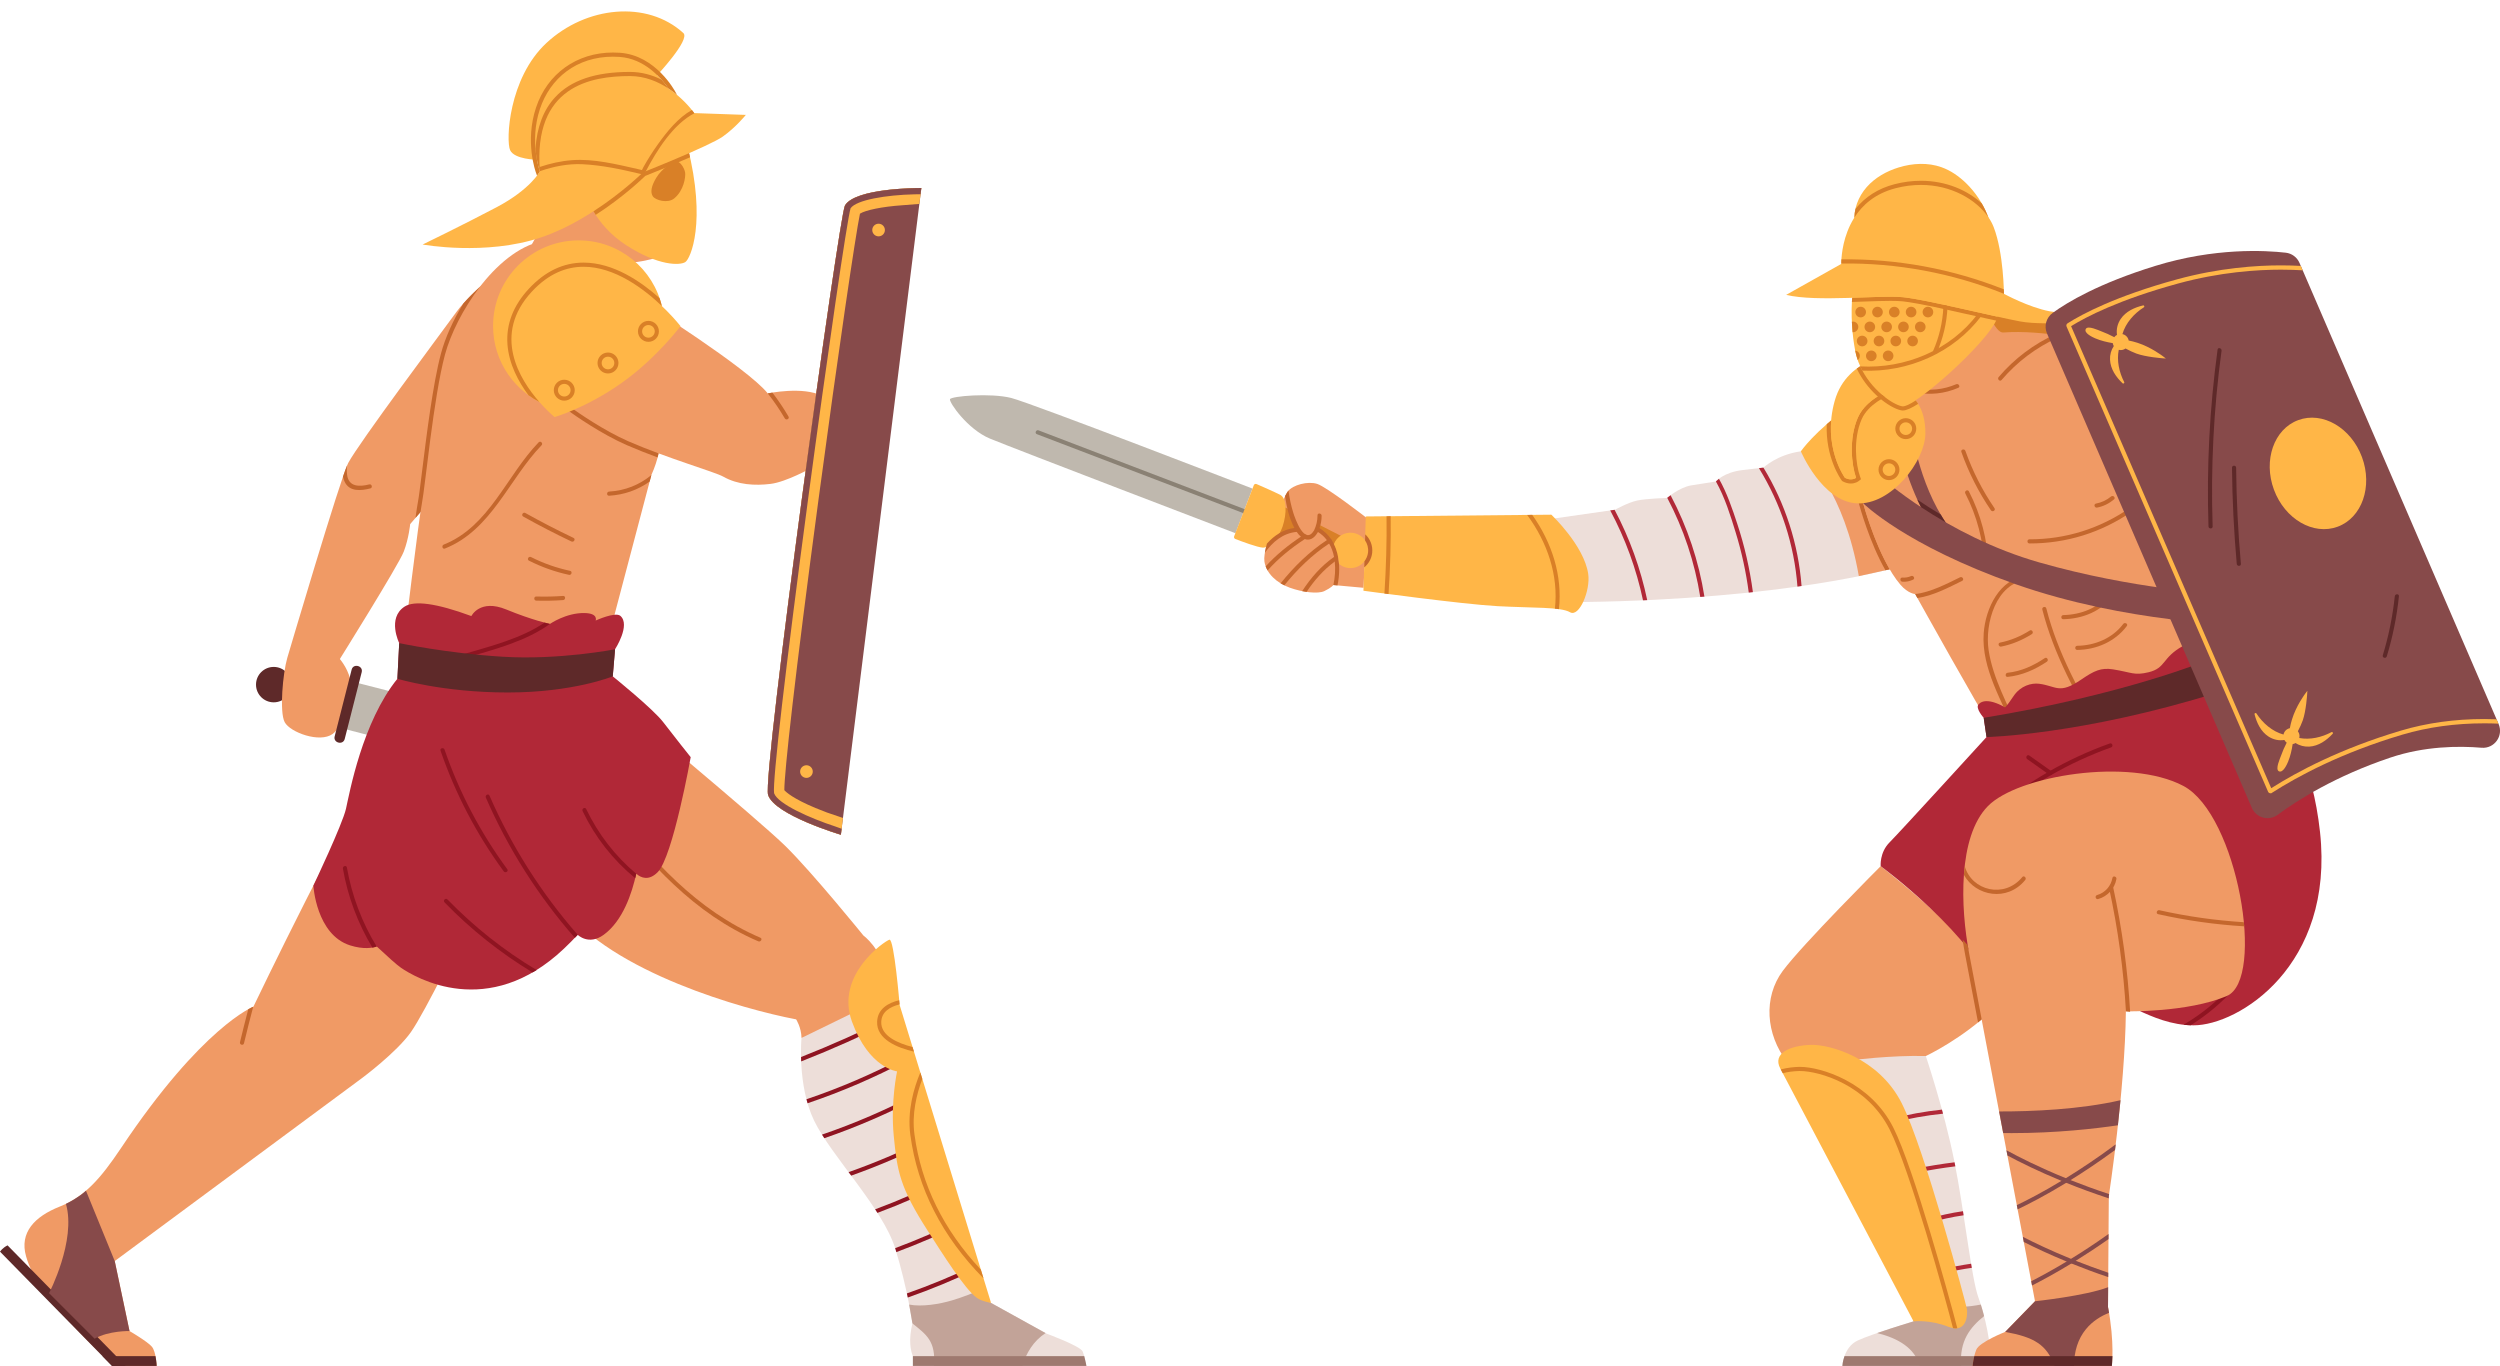 <?xml version="1.0" encoding="UTF-8"?>
<!DOCTYPE svg PUBLIC '-//W3C//DTD SVG 1.0//EN'
          'http://www.w3.org/TR/2001/REC-SVG-20010904/DTD/svg10.dtd'>
<svg height="1493.7" preserveAspectRatio="xMidYMid meet" version="1.0" viewBox="0.0 -12.5 2733.7 1493.7" width="2733.7" xmlns="http://www.w3.org/2000/svg" xmlns:xlink="http://www.w3.org/1999/xlink" zoomAndPan="magnify"
><defs
  ><clipPath id="a"
    ><path d="M 2014 1142 L 2178 1142 L 2178 1481.148 L 2014 1481.148 Z M 2014 1142"
    /></clipPath
    ><clipPath id="b"
    ><path d="M 2052 1414 L 2170 1414 L 2170 1481.148 L 2052 1481.148 Z M 2052 1414"
    /></clipPath
    ><clipPath id="c"
    ><path d="M 2014 1470 L 2178 1470 L 2178 1481.148 L 2014 1481.148 Z M 2014 1470"
    /></clipPath
    ><clipPath id="d"
    ><path d="M 2146 831 L 2455 831 L 2455 1481.148 L 2146 1481.148 Z M 2146 831"
    /></clipPath
    ><clipPath id="e"
    ><path d="M 2192 1395 L 2307 1395 L 2307 1481.148 L 2192 1481.148 Z M 2192 1395"
    /></clipPath
    ><clipPath id="f"
    ><path d="M 2236 261 L 2733.738 261 L 2733.738 883 L 2236 883 Z M 2236 261"
    /></clipPath
    ><clipPath id="g"
    ><path d="M 2157 1470 L 2310 1470 L 2310 1481.148 L 2157 1481.148 Z M 2157 1470"
    /></clipPath
    ><clipPath id="h"
    ><path d="M 995 1409 L 1188 1409 L 1188 1481.148 L 995 1481.148 Z M 995 1409"
    /></clipPath
    ><clipPath id="i"
    ><path d="M 994 1397 L 1144 1397 L 1144 1481.148 L 994 1481.148 Z M 994 1397"
    /></clipPath
    ><clipPath id="j"
    ><path d="M 26 826 L 509 826 L 509 1481.148 L 26 1481.148 Z M 26 826"
    /></clipPath
    ><clipPath id="k"
    ><path d="M 998 1470 L 1188 1470 L 1188 1481.148 L 998 1481.148 Z M 998 1470"
    /></clipPath
    ><clipPath id="l"
    ><path d="M 112 1470 L 172 1470 L 172 1481.148 L 112 1481.148 Z M 112 1470"
    /></clipPath
    ><clipPath id="m"
    ><path d="M 0 1349 L 138 1349 L 138 1481.148 L 0 1481.148 Z M 0 1349"
    /></clipPath
  ></defs
  ><g
  ><g
    ><path d="M 1369.59 521.773 C 1369.59 521.773 1128.328 428.422 1105.789 422.672 C 1083.262 416.93 1039.871 420.66 1038.781 424.039 C 1037.691 427.43 1057.941 456.898 1082.43 467.078 C 1106.922 477.27 1351 570.598 1351 570.598 L 1369.59 521.773" fill="#bfb8ae"
    /></g
    ><g
    ><path d="M 1135.551 458.059 C 1133.02 457.102 1131.02 461.121 1133.738 462.238 L 1367.57 551.676 L 1369.379 547.492 L 1135.551 458.059" fill="#8a8174"
    /></g
    ><g
    ><path d="M 2149.801 187.73 C 2142.09 180.262 2133.09 173.941 2122.969 170.34 C 2108.031 165.02 2091.371 165.93 2076.211 170.578 C 2062.941 174.641 2050.352 181.672 2041.191 192.09 C 2032.02 202.512 2026.551 216.52 2027.93 230.328 L 2180.969 265.238 C 2182 236.578 2170.379 207.699 2149.801 187.73" fill="#ffb647"
    /></g
    ><g
    ><path d="M 2117.23 317.609 C 2117.23 317.609 2125.609 334.828 2141.672 348.559 C 2157.73 362.301 2185.66 362.09 2203.82 362.43 C 2221.969 362.762 2256.422 350.559 2256.422 350.559 L 2243.148 334.371 L 2117.23 317.609" fill="#d98027"
    /></g
    ><g
    ><path d="M 1700.359 554.309 L 1766.012 544.891 C 1766.012 544.891 1780.32 536.859 1790.449 534.766 C 1800.57 532.672 1822.922 531.973 1822.922 531.973 C 1822.922 531.973 1836.422 520.336 1849.328 518.242 C 1862.25 516.145 1876.328 513.992 1876.328 513.992 C 1876.328 513.992 1884.539 503.926 1905.66 501.484 C 1926.781 499.039 1928.352 498.805 1928.352 498.805 C 1928.352 498.805 1942.898 484.723 1969.199 481 C 1969.199 481 2022.27 462.852 2038.68 470.879 C 2055.09 478.91 2079.531 571.074 2079.531 582.246 C 2079.531 593.422 2069.84 608.945 2069.84 608.945 C 2069.84 608.945 1953.141 642.762 1731.121 645.801 L 1700.359 554.309" fill="#edded9"
    /></g
    ><g
    ><path d="M 2032.59 617.461 L 2093.719 604.016 L 2045.309 491.941 L 1976.422 488.68 C 1976.422 488.68 2016.328 524.641 2032.59 617.461" fill="#f09a65"
    /></g
    ><g
    ><path d="M 2037.281 537.738 L 2047.449 496.867 L 2045.32 491.941 L 2044 491.875 L 2032.879 536.648 L 2032.578 537.781 L 2032.898 538.918 C 2033.449 540.961 2044.32 580.742 2061.68 611.059 L 2066.352 610.039 C 2048.559 579.562 2037.281 537.738 2037.281 537.738" fill="#c4672d"
    /></g
    ><g
    ><path d="M 2105.828 1142.25 C 2105.828 1142.25 2145.859 1123.629 2180.309 1090.109 C 2214.75 1056.602 2056.48 934.633 2056.48 934.633 C 2056.48 934.633 1970.828 1020.289 1949.422 1049.148 C 1928 1078.012 1930.801 1118.539 1954.07 1148.551 C 1977.352 1178.559 2105.828 1142.25 2105.828 1142.25" fill="#f09a65"
    /></g
    ><g clip-path="url(#a)"
    ><path d="M 2105.828 1142.25 C 2105.828 1142.25 2125.609 1200.898 2136.781 1256.07 C 2147.949 1311.23 2155.641 1385.238 2163.32 1406.191 C 2171 1427.141 2177.281 1457.629 2177.281 1481.141 L 2014.59 1481.141 C 2014.59 1481.141 2015.629 1460.648 2031.352 1453.32 C 2047.059 1445.988 2092.441 1432.379 2092.441 1432.379 L 2022.859 1146.949 C 2022.859 1146.949 2068.59 1141.199 2105.828 1142.25" fill="#edded9"
    /></g
    ><g clip-path="url(#b)"
    ><path d="M 2165.98 1414.02 C 2152.129 1416.738 2137.84 1417.332 2123.59 1417.352 C 2111.898 1417.379 2100.191 1417.219 2088.57 1416.418 L 2092.449 1432.379 C 2092.449 1432.379 2071.102 1438.781 2052.621 1445.18 C 2075.879 1450.891 2093.75 1461.68 2099.238 1481.141 L 2144.488 1481.141 C 2142.371 1453.668 2154.309 1438.961 2169.559 1426.609 C 2168.449 1422.23 2167.25 1418.012 2165.98 1414.02" fill="#c2a398"
    /></g
    ><g clip-path="url(#c)"
    ><path d="M 2177.281 1481.141 L 2014.59 1481.141 C 2014.59 1481.141 2014.82 1476.27 2016.898 1470.43 L 2176.871 1470.43 C 2177.141 1474.109 2177.281 1477.699 2177.281 1481.141" fill="#9e796f"
    /></g
    ><g
    ><path d="M 2124.672 1205.281 C 2105.879 1207.211 2087.281 1210.551 2068.871 1215.32 C 2066.031 1216.039 2064.828 1211.66 2067.672 1210.941 C 2086.07 1206.191 2104.68 1202.809 2123.469 1200.84 C 2123.859 1202.309 2124.27 1203.789 2124.672 1205.281" fill="#b12837"
    /></g
    ><g
    ><path d="M 2138.129 1262.879 C 2124.199 1264.602 2110.328 1266.852 2096.531 1269.641 C 2093.68 1270.23 2092.469 1265.852 2095.328 1265.289 C 2109.238 1262.469 2123.219 1260.18 2137.27 1258.461 C 2137.559 1259.91 2137.859 1261.379 2138.129 1262.879" fill="#b12837"
    /></g
    ><g
    ><path d="M 2147.16 1316.41 C 2134.23 1318.25 2121.43 1321.09 2108.789 1324.949 C 2105.98 1325.809 2104.801 1321.43 2107.59 1320.57 C 2120.41 1316.66 2133.371 1313.781 2146.48 1311.922 C 2146.711 1313.422 2146.941 1314.922 2147.16 1316.41" fill="#b12837"
    /></g
    ><g
    ><path d="M 2156.129 1373.852 C 2145.871 1375.281 2135.66 1377.262 2125.488 1379.711 C 2122.66 1380.391 2121.449 1376.012 2124.289 1375.328 C 2134.59 1372.828 2144.941 1370.859 2155.359 1369.359 C 2155.629 1370.879 2155.879 1372.398 2156.129 1373.852" fill="#b12837"
    /></g
    ><g
    ><path d="M 1946.621 1155.75 C 1952.109 1166.27 2092.441 1432.379 2092.441 1432.379 C 2092.441 1432.379 2110.25 1430.281 2130.5 1438.309 C 2150.75 1446.34 2151.789 1424.691 2150.75 1418.762 C 2149.699 1412.82 2104.578 1243.738 2079.531 1193.922 C 2054.469 1144.102 2000.359 1129.422 1980.371 1130.031 C 1957.328 1130.73 1938.012 1139.219 1946.621 1155.75" fill="#ffb647"
    /></g
    ><g
    ><path d="M 1494.629 554.023 C 1494.629 554.023 1450.738 519.945 1440.352 516.645 C 1429.949 513.344 1413.66 517.777 1408.34 524.691 C 1403.02 531.605 1380.301 585.453 1382.609 601.398 C 1384.512 614.5 1396.07 624.961 1410.25 630.098 C 1424.422 635.238 1441.23 637.137 1448.121 633.852 C 1455.91 630.141 1458.012 627.223 1458.012 627.223 L 1491 630.238 L 1494.629 554.023" fill="#f09a65"
    /></g
    ><g
    ><path d="M 1462.43 599.461 C 1461.441 600.145 1460.469 600.832 1459.52 601.547 C 1447.18 610.594 1437.18 622.078 1428.738 634.727 C 1427.148 634.496 1425.531 634.223 1423.879 633.895 C 1433.23 619.457 1444.531 606.43 1458.75 596.504 C 1459.02 596.305 1459.32 596.09 1459.621 595.895 C 1462.02 594.273 1464.859 597.797 1462.43 599.461" fill="#c4672d"
    /></g
    ><g
    ><path d="M 1441.5 560.832 C 1440.891 562.758 1440 564.629 1439.129 566.555 C 1438.922 567.031 1438.75 567.504 1438.551 567.977 C 1441.281 568.102 1444.172 569.25 1447.32 571.898 C 1454.102 577.609 1459.871 588.605 1462.93 597.754 L 1471.602 576.156 L 1441.5 560.832" fill="#d98027"
    /></g
    ><g
    ><path d="M 1417.57 569.031 C 1417.73 563.445 1413.512 553.574 1412.621 550.711 C 1412.07 548.961 1411.578 547.223 1411.461 545.535 L 1401.09 540.262 C 1401.09 540.262 1371.488 592.156 1385.379 581.332 C 1386.871 580.168 1388.961 579.477 1391.461 579.129 C 1401.051 573.586 1407.699 567.082 1417.57 569.031" fill="#d98027"
    /></g
    ><g
    ><path d="M 1371 518.094 L 1349.512 573.941 C 1349.059 575.109 1349.629 576.414 1350.801 576.867 C 1356.98 579.262 1375.09 586.094 1381 586.336 C 1388.172 586.629 1398.66 574.578 1402.41 563.488 C 1407.191 549.395 1407.391 532.375 1399.75 528.512 C 1393.641 525.422 1379.441 519.188 1374.012 516.824 C 1372.828 516.309 1371.461 516.887 1371 518.094" fill="#ffb647"
    /></g
    ><g
    ><path d="M 1462.52 627.633 L 1458.02 627.23 C 1459.762 619.004 1460.488 610.062 1459.52 601.547 C 1459.352 599.836 1459.09 598.16 1458.75 596.504 C 1457.73 591.289 1456.012 586.32 1453.391 581.863 C 1452.648 580.566 1451.828 579.309 1450.898 578.105 C 1448.32 574.656 1445.078 571.637 1441.121 569.195 C 1441 569.41 1440.91 569.629 1440.809 569.848 C 1440.73 569.973 1440.629 570.055 1440.551 570.16 L 1440.539 570.25 C 1436.52 576.848 1431.551 578.699 1426.77 576.965 C 1425.32 576.434 1423.871 575.559 1422.48 574.371 C 1420.879 572.996 1419.34 571.246 1417.922 569.117 C 1402.801 570.492 1391.559 580.078 1383.109 591.973 C 1383.602 588.922 1384.379 585.535 1385.359 581.902 C 1393.301 573.082 1403.219 566.406 1415.371 564.809 C 1409.859 554.559 1406.93 541.98 1405.18 530.176 C 1405.16 530.105 1405.148 530.012 1405.141 529.941 C 1406.09 528.203 1406.91 526.789 1407.578 525.789 C 1407.691 525.645 1407.77 525.492 1407.852 525.367 C 1408.039 525.113 1408.191 524.879 1408.34 524.691 C 1408.531 524.461 1408.719 524.207 1408.93 523.98 C 1410.012 532.031 1411.641 539.961 1414.039 547.75 C 1415.961 554.094 1426.469 584.559 1436.871 567.566 C 1439.391 562.305 1440.66 556.809 1440.672 550.941 C 1440.66 548.016 1445.191 548.578 1445.18 551.457 C 1445.172 556.137 1444.379 560.66 1442.852 565.008 C 1463.949 577.844 1467.219 604.715 1462.52 627.633" fill="#c4672d"
    /></g
    ><g
    ><path d="M 2037.281 537.734 C 2037.281 537.734 2053.691 598.539 2078.129 626.938 C 2086.559 636.73 2094.191 637.062 2094.191 637.062 C 2094.191 637.062 2171 774.965 2173.09 774.965 C 2175.191 774.965 2235.941 790.328 2328.109 755.414 C 2420.27 720.504 2434.941 711.426 2434.941 711.426 L 2288.301 360.898 C 2288.301 360.898 2234.129 347.82 2190.52 351.078 C 2180.809 351.809 2172.66 320.871 2164.711 323.539 C 2121.07 338.199 2063.121 433.871 2063.121 433.871 L 2037.281 537.734" fill="#f09a65"
    /></g
    ><g
    ><path d="M 2188.68 403.02 C 2205.738 383.078 2226.48 367.469 2250.359 356.602 C 2253.012 355.391 2250.711 351.469 2248.07 352.68 C 2223.84 363.711 2202.77 379.578 2185.48 399.809 C 2183.59 402.02 2186.781 405.25 2188.68 403.02" fill="#c4672d"
    /></g
    ><g
    ><path d="M 2094.211 416.469 C 2110.398 419.738 2126.172 418.07 2141.34 411.57 C 2144.02 410.43 2141.711 406.52 2139.051 407.648 C 2125.09 413.629 2110.301 415.102 2095.422 412.102 C 2092.57 411.52 2091.352 415.898 2094.211 416.469" fill="#c4672d"
    /></g
    ><g
    ><path d="M 2145.551 622.68 C 2131.211 629.691 2113.738 639.039 2096.629 641.422 C 2095.172 638.836 2094.328 637.293 2094.219 637.09 C 2111.281 635.16 2129.461 625.492 2143.262 618.773 C 2145.891 617.48 2148.191 621.406 2145.551 622.68" fill="#c4672d"
    /></g
    ><g
    ><path d="M 2219.172 581.754 C 2259.32 581.875 2298.148 569.801 2331.09 546.848 C 2333.469 545.188 2331.211 541.254 2328.801 542.93 C 2296.449 565.465 2258.602 577.336 2219.172 577.215 C 2216.25 577.203 2216.238 581.742 2219.172 581.754" fill="#c4672d"
    /></g
    ><g
    ><path d="M 2149.02 527.078 C 2161.852 551.953 2168.84 578.711 2169.82 606.676 C 2169.93 609.59 2174.469 609.602 2174.359 606.676 C 2173.352 577.93 2166.129 550.355 2152.941 524.789 C 2151.602 522.191 2147.68 524.484 2149.02 527.078" fill="#c4672d"
    /></g
    ><g
    ><path d="M 2144.719 481.723 C 2152.75 504.352 2163.5 525.629 2177.012 545.484 C 2178.648 547.887 2182.578 545.617 2180.93 543.191 C 2167.641 523.664 2157 502.785 2149.102 480.52 C 2148.129 477.781 2143.738 478.961 2144.719 481.723" fill="#c4672d"
    /></g
    ><g
    ><path d="M 2233.238 654.012 C 2245.75 703.547 2271.039 748.055 2295.602 792.406 C 2297.012 794.961 2300.93 792.676 2299.512 790.113 C 2275.141 746.102 2250.039 701.969 2237.621 652.805 C 2236.898 649.973 2232.531 651.176 2233.238 654.012" fill="#c4672d"
    /></g
    ><g
    ><path d="M 2256.211 664.617 C 2277.141 664.141 2298.102 656.047 2310.41 638.496 C 2312.09 636.102 2308.16 633.828 2306.488 636.207 C 2295.129 652.402 2275.422 659.641 2256.211 660.078 C 2253.301 660.145 2253.289 664.684 2256.211 664.617" fill="#c4672d"
    /></g
    ><g
    ><path d="M 2271.441 698.191 C 2292.391 697.945 2312.93 689.035 2325.629 672.07 C 2327.391 669.734 2323.449 667.469 2321.711 669.781 C 2310 685.418 2290.648 693.426 2271.441 693.652 C 2268.52 693.688 2268.512 698.227 2271.441 698.191" fill="#c4672d"
    /></g
    ><g
    ><path d="M 2208.16 788.375 C 2196.309 758.961 2179.309 730.227 2174.52 698.492 C 2170.148 669.551 2182.531 624.75 2216.961 621.355 C 2219.84 621.074 2219.871 616.531 2216.961 616.816 C 2186.559 619.816 2171.09 652.598 2169.129 680.027 C 2166.398 718.504 2189.941 755.215 2203.789 789.582 C 2204.859 792.258 2209.262 791.09 2208.16 788.375" fill="#c4672d"
    /></g
    ><g
    ><path d="M 2192.41 761 C 2192.41 761 2171.941 748.195 2163.488 757.684 C 2159.711 761.934 2169.129 772.406 2169.129 772.406 L 2172.219 793.469 C 2172.219 793.469 2077.43 897.395 2066.262 908.566 C 2055.09 919.738 2056.48 934.633 2056.48 934.633 C 2056.48 934.633 2158.93 1009.578 2185.211 1079.41 C 2211.5 1149.23 2285.352 1098.262 2300.789 1084.988 C 2316.23 1071.73 2349.73 1108.609 2398.621 1108.672 C 2447.512 1108.73 2552.941 1043.801 2536.879 897.16 C 2520.82 750.527 2434.941 711.426 2434.941 711.426 C 2434.941 711.426 2409.801 681.051 2386.762 693.969 C 2363.719 706.887 2368.66 717.926 2349.398 722.598 C 2333.57 726.438 2330.988 722.691 2310.648 719.453 C 2297.48 717.359 2290.051 720.852 2275.738 730.629 C 2251.48 747.191 2248.852 737.617 2229.648 735.164 C 2221.449 734.117 2209.398 737.262 2201.719 748.781 C 2194.039 760.305 2192.41 761 2192.41 761" fill="#b12837"
    /></g
    ><g
    ><path d="M 2443.859 1067.809 C 2429.609 1083.738 2413.379 1097.398 2395.43 1108.609 C 2392.77 1108.52 2390.191 1108.34 2387.621 1108.039 C 2407.41 1096.43 2425.199 1081.879 2440.66 1064.59 C 2442.609 1062.41 2445.809 1065.629 2443.859 1067.809" fill="#8f1421"
    /></g
    ><g
    ><path d="M 2181.84 877.895 C 2219.398 846.027 2262.109 821.336 2308.5 804.75 C 2311.238 803.77 2309.762 799.48 2307 800.465 C 2260.27 817.176 2217.141 842.027 2179.289 874.137 C 2177.09 876.008 2179.609 879.785 2181.84 877.895" fill="#8f1421"
    /></g
    ><g
    ><path d="M 2216.738 817.586 C 2224.801 823.301 2232.852 829.016 2240.91 834.73 C 2243.301 836.422 2245.57 832.488 2243.199 830.809 C 2235.141 825.094 2227.09 819.383 2219.031 813.664 C 2216.648 811.973 2214.379 815.906 2216.738 817.586" fill="#8f1421"
    /></g
    ><g
    ><path d="M 2169.129 772.406 C 2323.281 747.152 2414.922 709.102 2414.922 709.102 L 2425.16 744.707 C 2276.199 791.258 2172.219 793.469 2172.219 793.469 L 2169.129 772.406" fill="#5e2929"
    /></g
    ><g
    ><path d="M 2037.281 537.734 C 2037.281 537.734 2083.02 583.645 2203.82 626.238 C 2324.609 668.832 2451 670.926 2451 670.926 L 2424.461 636.711 C 2424.461 636.711 2332.578 631.828 2229.93 602.504 C 2127.289 573.176 2056.43 508.93 2056.43 508.93 L 2037.281 537.734" fill="#874a4a"
    /></g
    ><g
    ><path d="M 2107.352 553.852 C 2107.352 553.852 2089.07 528.133 2074.988 468.828 L 2091.172 461.449 C 2091.172 461.449 2099.898 525.688 2135.738 569.91 L 2107.352 553.852" fill="#874a4a"
    /></g
    ><g
    ><path d="M 1969.199 481 C 1969.199 481 1992.238 535.812 2030.301 537.91 C 2068.352 540.004 2105.012 491.473 2105.359 461.801 C 2105.711 432.121 2091.051 421.648 2091.051 421.648 C 2091.051 421.648 2056.738 408.121 2020.781 433.262 C 1984.82 458.398 1969.199 481 1969.199 481" fill="#ffb647"
    /></g
    ><g
    ><path d="M 2057.051 418.762 C 2048.02 423.699 2036.852 431.961 2031.52 444.172 C 2021.398 467.391 2024.711 496.367 2029.59 509.984 C 2029.59 509.984 2027.43 511.684 2023.801 511.684 C 2021.988 511.684 2019.828 511.254 2017.379 509.984 C 2017.379 509.984 1999.289 485.109 2002.359 447.281 C 2000.68 448.641 1999.07 450.012 1997.52 451.34 C 1995.98 487.723 2012.84 511.434 2013.699 512.641 L 2014.34 513.5 L 2015.27 514 C 2018.078 515.477 2020.969 516.223 2023.801 516.223 C 2028.75 516.223 2031.84 514 2032.398 513.547 L 2034.969 511.527 L 2033.879 508.441 C 2029.43 496.07 2026 468.18 2035.672 445.988 C 2042.84 429.578 2062.219 420.781 2069.301 418.031 C 2065.559 417.961 2061.43 418.141 2057.051 418.762" fill="#d98027"
    /></g
    ><g
    ><path d="M 2017.379 509.977 C 2017.379 509.977 1992.238 475.41 2006.211 425.84 C 2020.172 376.262 2074.641 375.211 2074.641 375.211 L 2070.621 412.738 C 2070.621 412.738 2041.281 421.789 2031.52 444.172 C 2021.398 467.379 2024.711 496.363 2029.602 509.977 C 2029.602 509.977 2024.711 513.816 2017.379 509.977" fill="#ffb647"
    /></g
    ><g clip-path="url(#d)"
    ><path d="M 2173.59 869.098 C 2141 902.613 2143.5 979.238 2153.309 1030.531 C 2164.93 1091.309 2225.23 1410.379 2225.23 1410.379 L 2192.641 1443.898 C 2192.641 1443.898 2164.25 1455.07 2160.988 1463.449 C 2157.73 1471.832 2157.031 1481.141 2157.031 1481.141 L 2309.25 1481.141 C 2309.25 1481.141 2312.512 1455.77 2305.059 1416.66 L 2305.949 1295.41 C 2305.949 1295.41 2323.672 1179.488 2324.609 1093.371 C 2324.609 1093.371 2392.34 1094.77 2434.941 1076.609 C 2477.531 1058.461 2446.809 878.309 2387.461 846.887 C 2328.109 815.465 2206.172 835.582 2173.59 869.098" fill="#f09a65"
    /></g
    ><g clip-path="url(#e)"
    ><path d="M 2305.059 1416.668 L 2305.219 1395.02 C 2280.738 1404.512 2225.23 1410.391 2225.23 1410.391 L 2192.641 1443.898 C 2224.551 1449.68 2238.039 1457.949 2246.578 1481.141 L 2267.891 1481.141 C 2267.941 1465.031 2272.27 1451.602 2280.809 1441.07 C 2288.27 1431.859 2297.922 1426.32 2306.199 1423.031 C 2305.859 1420.961 2305.469 1418.832 2305.059 1416.668" fill="#874a4a"
    /></g
    ><g
    ><path d="M 1493.449 552.223 L 1490.891 633.453 C 1490.891 633.453 1598.781 648.234 1637.531 650.328 C 1676.281 652.422 1706.66 651.027 1716.781 656.961 C 1726.91 662.895 1739.309 633.031 1736.68 615.066 C 1732.141 583.992 1696.359 550.301 1696.359 550.301 L 1493.449 552.223" fill="#ffb647"
    /></g
    ><g
    ><path d="M 2026.461 304.691 C 2025.762 305.738 2021.922 335.41 2028.551 370.68 C 2035.191 405.941 2066.961 429.328 2079.871 431.77 C 2092.789 434.219 2174.262 361.262 2183.57 336.109 C 2191.641 314.309 2125.961 294.91 2106.762 293.172 C 2087.559 291.422 2026.461 304.691 2026.461 304.691" fill="#ffb647"
    /></g
    ><g
    ><path d="M 2248.512 340.891 C 2245.219 340.988 2241.949 341.031 2238.711 341.031 C 2227.68 341.031 2217.172 340.512 2209.16 339.012 C 2199.52 337.238 2184.789 333.969 2168.539 330.32 C 2152.07 326.602 2134 322.488 2118.031 319.129 C 2102.621 315.859 2089.141 313.32 2080.922 312.48 C 2077.25 312.121 2072.59 311.961 2067.262 311.961 C 2055.711 311.961 2040.871 312.641 2025.32 313.121 C 2025.211 314.48 2025.102 316 2025.012 317.68 C 2029.359 317.539 2033.699 317.41 2037.988 317.25 C 2048.77 316.859 2058.93 316.5 2067.262 316.5 C 2072.871 316.5 2077.18 316.66 2080.469 317 C 2089.199 317.879 2104.18 320.809 2121.109 324.422 C 2133.91 327.16 2147.84 330.301 2161.031 333.27 C 2164.859 334.129 2168.648 334.969 2172.328 335.789 C 2186.648 339.012 2199.59 341.852 2208.34 343.48 C 2215.828 344.871 2226.051 345.57 2238.711 345.57 C 2243.129 345.57 2247.648 345.48 2252.141 345.34 L 2248.512 340.891" fill="#d98027"
    /></g
    ><g
    ><path d="M 1953.141 309.93 L 2013.422 276.059 C 2013.422 276.059 2011.441 209.23 2072.781 193.32 C 2125.73 179.59 2169.129 207.52 2180.07 235.91 C 2191.012 264.309 2191.25 308.762 2191.25 308.762 C 2191.25 308.762 2218.012 323.43 2241.059 327.852 C 2264.102 332.27 2299.711 326.449 2299.711 326.449 L 2299.711 337.391 C 2299.711 337.391 2238.031 344.371 2209.172 339.02 C 2180.309 333.672 2106.059 315.051 2080.922 312.488 C 2055.781 309.93 1986.66 318.07 1953.141 309.93" fill="#ffb647"
    /></g
    ><g clip-path="url(#f)"
    ><path d="M 2732.18 779.207 C 2737.762 792.121 2727.57 806.324 2713.559 805.145 C 2688.352 803.023 2651.238 803.34 2613.691 815.961 C 2553.82 836.086 2512.41 862.344 2490.469 878.535 C 2480.852 885.637 2467.109 881.879 2462.371 870.898 L 2238.352 352.141 C 2234.891 344.129 2237.469 334.809 2244.531 329.672 C 2260.648 317.941 2294.941 297.352 2356.73 278.27 C 2421.711 258.211 2476.91 261.25 2499.441 263.82 C 2506.07 264.578 2511.781 268.82 2514.43 274.941 L 2732.18 779.207" fill="#874a4a"
    /></g
    ><g
    ><path d="M 2424.871 369.809 C 2416.129 433.871 2412.781 498.539 2414.949 563.156 C 2415.051 566.066 2419.59 566.082 2419.488 563.156 C 2417.328 498.965 2420.559 434.66 2429.238 371.02 C 2429.629 368.16 2425.262 366.93 2424.871 369.809" fill="#5e2929"
    /></g
    ><g
    ><path d="M 2440.641 498.926 C 2440.98 534.039 2442.711 569.117 2445.828 604.094 C 2446.09 606.98 2450.629 607.008 2450.371 604.094 C 2447.25 569.117 2445.512 534.039 2445.18 498.926 C 2445.148 496.004 2440.609 495.996 2440.641 498.926" fill="#5e2929"
    /></g
    ><g
    ><path d="M 2609.91 705.234 C 2616.441 683.773 2620.852 661.809 2623.18 639.504 C 2623.488 636.602 2618.949 636.625 2618.648 639.504 C 2616.352 661.406 2611.949 682.961 2605.539 704.027 C 2604.68 706.828 2609.059 708.023 2609.91 705.234" fill="#5e2929"
    /></g
    ><g
    ><path d="M 2582.781 487.359 C 2594.68 519.551 2582.781 553.613 2556.191 563.445 C 2529.609 573.273 2498.41 555.148 2486.5 522.953 C 2474.602 490.766 2486.5 456.699 2513.09 446.871 C 2539.672 437.039 2570.871 455.172 2582.781 487.359" fill="#ffb647"
    /></g
    ><g
    ><path d="M 1801.199 643.738 C 1799.68 643.805 1798.141 643.875 1796.602 643.941 C 1789.359 609.699 1777.281 576.59 1760.738 545.633 L 1765.531 544.953 C 1782 576.09 1794.012 609.355 1801.199 643.738" fill="#b12837"
    /></g
    ><g
    ><path d="M 1863.75 639.902 C 1862.23 640.016 1860.699 640.129 1859.191 640.242 C 1853.191 602.414 1841.012 565.766 1823.078 531.836 C 1823.512 531.473 1824.801 530.406 1826.73 529 C 1845.141 563.676 1857.641 601.188 1863.75 639.902" fill="#b12837"
    /></g
    ><g
    ><path d="M 1916.762 635 C 1915.262 635.16 1913.762 635.32 1912.238 635.477 C 1909.27 613.125 1904.5 591.043 1897.828 569.441 C 1892.359 551.648 1886.141 531.406 1876.34 514 C 1876.34 514 1877.359 512.73 1879.629 511.004 C 1888.41 526.527 1894.34 544.09 1899.672 560.316 C 1907.699 584.645 1913.379 609.652 1916.762 635" fill="#b12837"
    /></g
    ><g
    ><path d="M 1969.969 628.309 C 1968.5 628.512 1967 628.738 1965.48 628.941 C 1961.988 583.031 1947.531 538.621 1923.34 499.406 C 1926.922 498.977 1927.969 498.84 1928.262 498.816 C 1952.18 538.078 1966.48 582.512 1969.969 628.309" fill="#b12837"
    /></g
    ><g
    ><path d="M 2191.262 308.762 C 2134.801 286.07 2074.359 274.828 2013.41 275.648 C 2013.391 274.949 2013.41 273.379 2013.551 271.109 C 2074.391 270.301 2134.699 281.461 2191.141 303.879 C 2191.262 306.969 2191.262 308.762 2191.262 308.762" fill="#d98027"
    /></g
    ><g
    ><path d="M 2188.238 694.535 C 2200.199 692.184 2211.469 687.387 2221.762 680.891 C 2224.219 679.336 2221.941 675.406 2219.469 676.973 C 2209.48 683.277 2198.648 687.875 2187.039 690.16 C 2184.172 690.723 2185.391 695.098 2188.238 694.535" fill="#c4672d"
    /></g
    ><g
    ><path d="M 2195.328 727.668 C 2211.051 726.031 2225.148 719.789 2238.199 711.062 C 2240.621 709.449 2238.352 705.516 2235.91 707.145 C 2223.578 715.387 2210.219 721.578 2195.328 723.133 C 2192.449 723.43 2192.422 727.973 2195.328 727.668" fill="#c4672d"
    /></g
    ><g
    ><path d="M 2329.25 1093.879 C 2326.621 1093.609 2325.012 1093.41 2324.672 1093.359 C 2322.078 1048.18 2315.961 1003.219 2306.309 958.859 C 2305.699 955.996 2310.059 954.797 2310.691 957.656 C 2320.43 1002.59 2326.648 1048.109 2329.25 1093.879" fill="#c4672d"
    /></g
    ><g
    ><path d="M 1704.641 653.586 C 1703.262 653.383 1701.809 653.223 1700.262 653.066 C 1704.328 616.641 1691.941 580.402 1669.898 550.559 L 1675.48 550.516 C 1697 580.809 1708.711 617.098 1704.641 653.586" fill="#d98027"
    /></g
    ><g
    ><path d="M 2166.68 332.879 C 2136.379 373.191 2086.441 394.91 2036.488 392.789 C 2035.648 391.27 2034.879 389.73 2034.172 388.141 C 2083.191 390.91 2132.93 370.281 2162.75 330.59 C 2164.48 328.301 2168.43 330.551 2166.68 332.879" fill="#d98027"
    /></g
    ><g
    ><path d="M 2058.809 328.738 C 2058.809 331.961 2056.199 334.559 2052.988 334.559 C 2049.781 334.559 2047.172 331.961 2047.172 328.738 C 2047.172 325.531 2049.781 322.922 2052.988 322.922 C 2056.199 322.922 2058.809 325.531 2058.809 328.738" fill="#d98027"
    /></g
    ><g
    ><path d="M 2077.199 328.738 C 2077.199 331.961 2074.59 334.559 2071.379 334.559 C 2068.16 334.559 2065.559 331.961 2065.559 328.738 C 2065.559 325.531 2068.16 322.922 2071.379 322.922 C 2074.59 322.922 2077.199 325.531 2077.199 328.738" fill="#d98027"
    /></g
    ><g
    ><path d="M 2040.422 328.738 C 2040.422 331.961 2037.82 334.559 2034.602 334.559 C 2031.391 334.559 2028.781 331.961 2028.781 328.738 C 2028.781 325.531 2031.391 322.922 2034.602 322.922 C 2037.82 322.922 2040.422 325.531 2040.422 328.738" fill="#d98027"
    /></g
    ><g
    ><path d="M 2095.578 328.738 C 2095.578 331.961 2092.98 334.559 2089.77 334.559 C 2086.551 334.559 2083.949 331.961 2083.949 328.738 C 2083.949 325.531 2086.551 322.922 2089.77 322.922 C 2092.98 322.922 2095.578 325.531 2095.578 328.738" fill="#d98027"
    /></g
    ><g
    ><path d="M 2113.969 328.738 C 2113.969 331.961 2111.371 334.559 2108.148 334.559 C 2104.941 334.559 2102.328 331.961 2102.328 328.738 C 2102.328 325.531 2104.941 322.922 2108.148 322.922 C 2111.371 322.922 2113.969 325.531 2113.969 328.738" fill="#d98027"
    /></g
    ><g
    ><path d="M 2050.43 344.961 C 2050.43 348.172 2047.828 350.781 2044.609 350.781 C 2041.398 350.781 2038.789 348.172 2038.789 344.961 C 2038.789 341.75 2041.398 339.141 2044.609 339.141 C 2047.828 339.141 2050.43 341.75 2050.43 344.961" fill="#d98027"
    /></g
    ><g
    ><path d="M 2068.82 344.961 C 2068.82 348.172 2066.211 350.781 2063 350.781 C 2059.789 350.781 2057.18 348.172 2057.18 344.961 C 2057.18 341.75 2059.789 339.141 2063 339.141 C 2066.211 339.141 2068.82 341.75 2068.82 344.961" fill="#d98027"
    /></g
    ><g
    ><path d="M 2032.039 344.961 C 2032.039 348.18 2029.43 350.789 2026.23 350.789 C 2026.07 350.789 2025.91 350.789 2025.75 350.77 C 2025.371 346.77 2025.121 342.91 2024.961 339.281 C 2025.371 339.191 2025.801 339.148 2026.23 339.148 C 2029.43 339.148 2032.039 341.762 2032.039 344.961" fill="#d98027"
    /></g
    ><g
    ><path d="M 2087.211 344.961 C 2087.211 348.172 2084.602 350.781 2081.391 350.781 C 2078.172 350.781 2075.57 348.172 2075.57 344.961 C 2075.57 341.75 2078.172 339.141 2081.391 339.141 C 2084.602 339.141 2087.211 341.75 2087.211 344.961" fill="#d98027"
    /></g
    ><g
    ><path d="M 2105.59 344.961 C 2105.59 348.172 2102.988 350.781 2099.77 350.781 C 2096.559 350.781 2093.961 348.172 2093.961 344.961 C 2093.961 341.75 2096.559 339.141 2099.77 339.141 C 2102.988 339.141 2105.59 341.75 2105.59 344.961" fill="#d98027"
    /></g
    ><g
    ><path d="M 2042.051 360.398 C 2042.051 363.609 2039.449 366.219 2036.23 366.219 C 2033.02 366.219 2030.41 363.609 2030.41 360.398 C 2030.41 357.18 2033.02 354.578 2036.23 354.578 C 2039.449 354.578 2042.051 357.18 2042.051 360.398" fill="#d98027"
    /></g
    ><g
    ><path d="M 2060.441 360.398 C 2060.441 363.609 2057.828 366.219 2054.621 366.219 C 2051.41 366.219 2048.801 363.609 2048.801 360.398 C 2048.801 357.18 2051.41 354.578 2054.621 354.578 C 2057.828 354.578 2060.441 357.18 2060.441 360.398" fill="#d98027"
    /></g
    ><g
    ><path d="M 2078.828 360.398 C 2078.828 363.609 2076.219 366.219 2073.012 366.219 C 2069.789 366.219 2067.191 363.609 2067.191 360.398 C 2067.191 357.18 2069.789 354.578 2073.012 354.578 C 2076.219 354.578 2078.828 357.18 2078.828 360.398" fill="#d98027"
    /></g
    ><g
    ><path d="M 2097.211 360.398 C 2097.211 363.609 2094.609 366.219 2091.398 366.219 C 2088.18 366.219 2085.578 363.609 2085.578 360.398 C 2085.578 357.18 2088.18 354.578 2091.398 354.578 C 2094.609 354.578 2097.211 357.18 2097.211 360.398" fill="#d98027"
    /></g
    ><g
    ><path d="M 2033.672 376.609 C 2033.672 378.5 2032.77 380.18 2031.379 381.238 C 2030.199 377.91 2029.27 374.43 2028.59 370.852 C 2031.449 371.211 2033.672 373.641 2033.672 376.609" fill="#d98027"
    /></g
    ><g
    ><path d="M 2052.059 376.609 C 2052.059 379.828 2049.449 382.43 2046.238 382.43 C 2043.031 382.43 2040.422 379.828 2040.422 376.609 C 2040.422 373.398 2043.031 370.801 2046.238 370.801 C 2049.449 370.801 2052.059 373.398 2052.059 376.609" fill="#d98027"
    /></g
    ><g
    ><path d="M 2070.449 376.609 C 2070.449 379.828 2067.84 382.43 2064.629 382.43 C 2061.422 382.43 2058.809 379.828 2058.809 376.609 C 2058.809 373.398 2061.422 370.801 2064.629 370.801 C 2067.84 370.801 2070.449 373.398 2070.449 376.609" fill="#d98027"
    /></g
    ><g
    ><path d="M 2125.031 323.539 C 2124.191 340.16 2120.488 355.988 2113.809 371.23 C 2112.641 373.879 2116.551 376.191 2117.73 373.52 C 2124.738 357.539 2128.691 340.961 2129.57 323.539 C 2129.711 320.621 2125.18 320.629 2125.031 323.539" fill="#d98027"
    /></g
    ><g
    ><path d="M 2094.789 425.43 C 2088.57 429.441 2083.602 431.852 2080.672 431.852 C 2080.379 431.852 2080.129 431.828 2079.879 431.781 C 2074.57 430.762 2066.031 426.199 2057.391 418.711 C 2057.371 418.691 2057.32 418.66 2057.301 418.621 C 2048.648 411.129 2039.871 400.691 2034.078 387.961 C 2032.828 388.781 2031.559 389.621 2030.34 390.551 C 2035.781 402.191 2043.641 412.078 2051.762 419.66 C 2052.238 420.121 2052.738 420.57 2053.211 421 C 2062.809 429.629 2072.57 435 2079.039 436.23 C 2079.559 436.32 2080.109 436.391 2080.672 436.391 C 2084.641 436.391 2090.68 433.461 2097.441 429.102 C 2096.531 427.648 2095.629 426.43 2094.789 425.43" fill="#d98027"
    /></g
    ><g
    ><path d="M 2070.32 1220.512 C 2045.07 1170.34 1990.691 1154.109 1968.32 1154.109 L 1966.98 1154.109 C 1962.461 1154.27 1954.719 1154.809 1947.238 1156.898 C 1947.238 1156.898 1947.238 1156.898 1947.238 1156.93 C 1947.73 1157.879 1948.461 1159.238 1949.391 1161.031 C 1954.68 1159.629 1960.762 1158.852 1967.109 1158.648 L 1968.32 1158.648 C 1989.199 1158.648 2041.68 1173.699 2066.262 1222.551 C 2088.551 1266.852 2126.691 1405.488 2135.59 1439.801 C 2137.34 1440.121 2138.898 1440.141 2140.309 1439.961 C 2131.82 1407.191 2092.859 1265.289 2070.32 1220.512" fill="#d98027"
    /></g
    ><g
    ><path d="M 2153.309 1030.52 C 2152.719 1027.41 2152.16 1024.211 2151.629 1020.949 C 2149.82 1018.949 2147.98 1016.93 2146.07 1014.93 C 2147.031 1021.379 2148 1026.941 2148.84 1031.391 C 2151.449 1045.051 2156.578 1072.012 2162.941 1105.52 C 2164.27 1104.441 2165.59 1103.352 2166.93 1102.211 C 2160.801 1069.871 2155.879 1043.91 2153.309 1030.52" fill="#c4672d"
    /></g
    ><g clip-path="url(#g)"
    ><path d="M 2309.922 1470.43 C 2309.738 1477.359 2309.262 1481.141 2309.262 1481.141 L 2157.031 1481.141 C 2157.031 1481.141 2157.398 1476.289 2158.828 1470.43 L 2309.922 1470.43" fill="#5e2929"
    /></g
    ><g
    ><path d="M 2185.988 1202.859 C 2187.469 1210.711 2188.961 1218.609 2190.441 1226.461 C 2193.621 1226.5 2196.77 1226.531 2199.879 1226.531 C 2248.629 1226.531 2290.789 1221.691 2315.891 1217.988 C 2316.859 1209.211 2317.82 1200.02 2318.73 1190.559 C 2274.34 1200.77 2222.23 1202.898 2185.988 1202.859" fill="#874a4a"
    /></g
    ><g
    ><path d="M 2306.289 1293.238 C 2306.059 1294.648 2305.949 1295.398 2305.949 1295.398 L 2305.93 1297.898 C 2288.949 1292.309 2273.359 1286.531 2259.359 1280.879 C 2257.59 1280.172 2255.84 1279.449 2254.121 1278.738 C 2228.57 1268.211 2208.57 1258.25 2195.109 1251.031 C 2194.75 1249.129 2194.391 1247.199 2194 1245.27 C 2207.781 1252.809 2229.879 1264.02 2258.949 1275.84 C 2260.648 1276.52 2262.398 1277.219 2264.148 1277.93 C 2276.969 1283.031 2291.059 1288.211 2306.289 1293.238" fill="#874a4a"
    /></g
    ><g
    ><path d="M 2313.512 1238.801 C 2313.262 1240.91 2313.012 1242.98 2312.762 1245 C 2295.281 1257.871 2278.852 1268.801 2264.148 1277.93 C 2262.512 1278.949 2260.93 1279.922 2259.359 1280.879 C 2235.762 1295.262 2217.059 1304.75 2206.23 1309.898 C 2205.941 1308.379 2205.641 1306.84 2205.352 1305.289 C 2215.738 1300.32 2232.789 1291.629 2254.121 1278.738 C 2255.711 1277.789 2257.32 1276.809 2258.949 1275.84 C 2275.199 1265.828 2293.719 1253.551 2313.512 1238.801" fill="#874a4a"
    /></g
    ><g
    ><path d="M 2305.34 1379.23 L 2305.309 1384 C 2290.738 1379.09 2277.289 1374.031 2265.031 1369.09 C 2263.262 1368.379 2261.52 1367.66 2259.789 1366.949 C 2241.07 1359.238 2225.34 1351.84 2212.969 1345.57 C 2212.629 1343.738 2212.27 1341.852 2211.91 1339.949 C 2225.25 1346.781 2243 1355.219 2264.602 1364.02 C 2266.301 1364.73 2268.051 1365.41 2269.82 1366.141 C 2280.762 1370.469 2292.629 1374.891 2305.34 1379.23" fill="#874a4a"
    /></g
    ><g
    ><path d="M 2305.648 1336.84 L 2305.609 1342.441 C 2292.898 1351.379 2280.871 1359.281 2269.82 1366.141 C 2268.211 1367.129 2266.602 1368.109 2265.031 1369.09 C 2247.602 1379.711 2232.852 1387.648 2221.98 1393.191 C 2221.711 1391.711 2221.422 1390.168 2221.102 1388.512 C 2231.148 1383.398 2244.34 1376.262 2259.789 1366.949 C 2261.379 1366 2262.969 1365.02 2264.602 1364.02 C 2277.109 1356.352 2290.93 1347.32 2305.648 1336.84" fill="#874a4a"
    /></g
    ><g
    ><path d="M 2122.09 550.105 C 2112.602 544.453 2104.051 538.918 2096.531 533.789 C 2097.961 536.898 2099.301 539.645 2100.531 542.004 C 2108.539 547.289 2117.551 552.918 2127.422 558.594 C 2125.539 555.801 2123.77 552.988 2122.09 550.105" fill="#5e2929"
    /></g
    ><g
    ><path d="M 1518.352 637.109 C 1516.789 636.906 1515.289 636.727 1513.84 636.543 C 1515.629 608.383 1516.52 580.219 1516.148 552.012 L 1520.691 551.965 C 1521.078 580.379 1520.172 608.746 1518.352 637.109" fill="#d98027"
    /></g
    ><g
    ><path d="M 2293.102 542.535 C 2300.012 541.191 2306.199 538.137 2311.59 533.621 C 2313.828 531.742 2310.609 528.547 2308.379 530.41 C 2303.578 534.434 2298.031 536.969 2291.891 538.16 C 2289.031 538.719 2290.238 543.094 2293.102 542.535" fill="#c4672d"
    /></g
    ><g
    ><path d="M 2080.23 623.594 C 2084.309 623.895 2088.211 623.078 2091.91 621.359 C 2094.559 620.133 2092.262 616.219 2089.621 617.441 C 2086.641 618.824 2083.488 619.297 2080.23 619.055 C 2077.309 618.84 2077.328 623.379 2080.23 623.594" fill="#c4672d"
    /></g
    ><g
    ><path d="M 2167 209.891 C 2151.59 195.75 2128.328 185.172 2100.461 185.172 C 2090.93 185.172 2081.238 186.441 2071.641 188.922 C 2053.961 193.5 2039.48 202.711 2028.891 215.988 C 2028.16 219.051 2027.77 222.191 2027.75 225.34 C 2036.441 211.699 2050.398 199.129 2072.781 193.32 C 2082.352 190.82 2091.629 189.711 2100.461 189.711 C 2133.961 189.711 2160.98 205.871 2174.121 224.82 C 2172.129 219.672 2169.77 214.648 2167 209.891" fill="#d98027"
    /></g
    ><g
    ><path d="M 2549.352 788.098 C 2538.859 793.73 2526.102 796.734 2514.211 794.492 C 2514.371 793.828 2514.48 793.148 2514.48 792.438 C 2514.48 790.438 2513.781 788.613 2512.66 787.129 C 2514.75 783.109 2516.789 778.793 2518.078 775.062 C 2521.648 764.75 2522.781 747.363 2522.82 746.629 L 2523.059 742.848 L 2520.781 745.875 C 2520.379 746.414 2510.781 759.293 2506.23 774.238 C 2505.18 777.703 2504.43 780.883 2503.891 783.77 C 2500.398 784.469 2497.648 787.227 2496.961 790.723 C 2484.672 787.348 2474.219 778.199 2467.391 767.68 C 2466.699 766.613 2464.988 767.277 2465.309 768.555 C 2467.68 777.887 2472.09 787.297 2480.379 792.777 C 2485.629 796.25 2491.898 797.645 2497.898 796.637 C 2498.531 797.801 2499.391 798.805 2500.461 799.578 C 2498.039 804.258 2495.922 809.086 2494.172 814.043 C 2493.109 817.027 2487.73 828.641 2491.828 830.828 C 2496.41 833.266 2500.91 823.059 2502.02 820.328 C 2504.48 814.25 2506 807.723 2506.98 801.145 C 2508.141 800.965 2509.219 800.566 2510.18 799.984 C 2514.512 802.844 2519.789 804.207 2525.16 803.898 C 2535.352 803.316 2544 797.109 2550.73 789.879 C 2551.609 788.938 2550.5 787.484 2549.352 788.098" fill="#ffb647"
    /></g
    ><g
    ><path d="M 2322.762 405.25 C 2317.27 394.68 2314.43 381.879 2316.82 370.02 C 2317.488 370.191 2318.16 370.309 2318.879 370.309 C 2320.879 370.34 2322.711 369.672 2324.211 368.57 C 2328.199 370.711 2332.488 372.809 2336.199 374.148 C 2346.469 377.852 2363.84 379.199 2364.57 379.262 L 2368.352 379.539 L 2365.352 377.23 C 2364.82 376.809 2352.07 367.051 2337.18 362.309 C 2333.73 361.211 2330.559 360.422 2327.68 359.852 C 2327.031 356.352 2324.309 353.559 2320.82 352.82 C 2324.359 340.578 2333.641 330.25 2344.25 323.551 C 2345.32 322.871 2344.68 321.16 2343.398 321.469 C 2334.039 323.711 2324.57 328 2318.98 336.211 C 2315.441 341.422 2313.961 347.672 2314.891 353.68 C 2313.719 354.301 2312.711 355.148 2311.922 356.199 C 2307.27 353.73 2302.469 351.539 2297.539 349.719 C 2294.57 348.629 2283.031 343.102 2280.789 347.172 C 2278.289 351.719 2288.441 356.352 2291.148 357.488 C 2297.199 360.039 2303.699 361.641 2310.27 362.711 C 2310.43 363.871 2310.82 364.949 2311.391 365.922 C 2308.469 370.211 2307.039 375.469 2307.281 380.852 C 2307.73 391.039 2313.82 399.77 2320.961 406.602 C 2321.891 407.488 2323.359 406.398 2322.762 405.25" fill="#ffb647"
    /></g
    ><g
    ><path d="M 2729.93 774.02 C 2725.461 773.84 2720.969 773.746 2716.52 773.746 C 2684.289 773.746 2653.66 777.992 2625.52 786.367 C 2559.551 805.973 2512.191 831.207 2483.551 849.363 L 2264.691 344.16 C 2281.051 334.02 2317.109 315.18 2381.859 297.48 C 2427.539 285 2468.16 282.371 2494.211 282.371 C 2503.379 282.371 2511.391 282.691 2517.949 283.09 L 2515.859 278.281 C 2509.691 277.922 2502.41 277.672 2494.211 277.672 C 2467.871 277.672 2426.789 280.328 2380.629 292.941 C 2313.512 311.301 2276.77 330.93 2260.859 341.031 C 2259.66 341.781 2259.18 343.262 2259.719 344.531 L 2480.102 853.242 C 2480.57 854.309 2481.57 854.945 2482.75 854.945 L 2483.66 854.879 L 2484.23 854.492 C 2512.371 836.449 2559.961 810.738 2626.859 790.859 C 2654.559 782.621 2684.75 778.445 2716.52 778.445 C 2721.672 778.445 2726.84 778.559 2731.988 778.809 L 2729.93 774.02" fill="#ffb647"
    /></g
    ><g
    ><path d="M 1495.93 591.559 C 1494.719 602.176 1485.121 609.801 1474.48 608.582 C 1470.531 608.129 1467.012 606.516 1464.199 604.141 C 1463.648 596.445 1461.898 588.98 1458.609 582.371 C 1461.719 574.344 1469.93 569.094 1478.879 570.117 C 1489.52 571.34 1497.148 580.938 1495.93 591.559" fill="#ffb647"
    /></g
    ><g
    ><path d="M 1428.449 575.852 C 1427.879 576.223 1427.32 576.57 1426.77 576.965 C 1411.879 586.723 1397.891 598.004 1386.09 611.293 C 1385.25 609.848 1384.551 608.352 1383.969 606.801 C 1395.289 594.395 1408.48 583.684 1422.48 574.371 C 1423.52 573.664 1424.559 572.984 1425.609 572.309 C 1428.059 570.738 1430.891 574.281 1428.449 575.852" fill="#c4672d"
    /></g
    ><g
    ><path d="M 1455.391 580.539 C 1454.73 580.965 1454.059 581.414 1453.391 581.863 C 1434.512 594.344 1418.52 610.074 1404.371 627.57 C 1402.98 626.887 1401.629 626.141 1400.328 625.352 C 1414.898 607.238 1431.359 590.941 1450.898 578.105 C 1451.469 577.715 1452.012 577.363 1452.578 576.996 C 1455.02 575.426 1457.859 578.949 1455.391 580.539" fill="#c4672d"
    /></g
    ><g
    ><path d="M 1492.852 571.777 L 1492.641 578.383 C 1495.211 582.078 1496.48 586.711 1495.93 591.566 C 1495.5 595.266 1494.07 598.578 1491.922 601.301 L 1491.711 607.93 C 1496.43 604.137 1499.699 598.555 1500.449 592.066 C 1501.328 584.191 1498.289 576.77 1492.852 571.777" fill="#c4672d"
    /></g
    ><g
    ><path d="M 2065.559 494.145 C 2061.75 494.145 2058.648 497.246 2058.648 501.059 C 2058.648 504.871 2061.75 507.973 2065.559 507.973 C 2069.371 507.973 2072.48 504.871 2072.48 501.059 C 2072.48 497.246 2069.371 494.145 2065.559 494.145 Z M 2065.559 512.512 C 2059.238 512.512 2054.109 507.375 2054.109 501.059 C 2054.109 494.742 2059.238 489.605 2065.559 489.605 C 2071.879 489.605 2077.012 494.742 2077.012 501.059 C 2077.012 507.375 2071.879 512.512 2065.559 512.512" fill="#d98027"
    /></g
    ><g
    ><path d="M 2083.949 449.309 C 2080.129 449.309 2077.031 452.41 2077.031 456.219 C 2077.031 460.039 2080.129 463.141 2083.949 463.141 C 2087.762 463.141 2090.859 460.039 2090.859 456.219 C 2090.859 452.41 2087.762 449.309 2083.949 449.309 Z M 2083.949 467.68 C 2077.629 467.68 2072.488 462.539 2072.488 456.219 C 2072.488 449.91 2077.629 444.77 2083.949 444.77 C 2090.262 444.77 2095.398 449.91 2095.398 456.219 C 2095.398 462.539 2090.262 467.68 2083.949 467.68" fill="#d98027"
    /></g
    ><g
    ><path d="M 2454 1000.41 C 2422.391 998.527 2390.941 994.078 2359.891 987.133 C 2357.031 986.496 2358.461 982.188 2361.281 982.82 C 2391.73 989.629 2422.621 994.012 2453.609 995.914 C 2453.77 997.414 2453.891 998.91 2454 1000.41" fill="#c4672d"
    /></g
    ><g
    ><path d="M 2309.891 947.535 C 2308.25 956.504 2301.91 963.695 2293.109 966.223 C 2290.309 967.027 2291.5 971.406 2294.32 970.598 C 2304.531 967.664 2312.352 959.234 2314.262 948.742 C 2314.789 945.887 2310.41 944.66 2309.891 947.535" fill="#c4672d"
    /></g
    ><g
    ><path d="M 2214.539 949.781 C 2194.859 973.879 2160.441 967.551 2147.48 944.152 L 2147.48 944.129 C 2147.711 940.906 2148 937.707 2148.371 934.574 C 2155.988 961.625 2191.871 970.41 2211.34 946.559 C 2213.18 944.289 2216.379 947.535 2214.539 949.781" fill="#c4672d"
    /></g
    ><g
    ><path d="M 587.129 162.18 C 587.129 162.18 562.445 161.91 557.789 151.66 C 553.137 141.422 555.969 73.219 597.422 34.59 C 640.883 -5.91 707.598 -12.512 747.254 23.648 C 755.164 30.871 717.691 70.672 717.691 70.672 L 587.129 162.18" fill="#ffb647"
    /></g
    ><g
    ><path d="M 590.375 174.941 C 590.375 174.941 578.508 142.59 590.375 106.738 C 602.246 70.898 634.004 46.75 677.426 49.719 C 714.898 52.281 735.051 91.039 735.051 91.039 L 590.375 174.941" fill="#ffb647"
    /></g
    ><g
    ><path d="M 568.965 263.621 C 568.965 263.621 517.988 302.719 499.137 328.559 C 480.285 354.391 392.828 471.23 380.727 493.809 C 372.578 509.008 314.098 707.012 314.098 707.012 L 369.484 711.551 C 369.484 711.551 435.945 605.297 441.531 590.637 C 447.117 575.973 448.516 560.609 448.516 560.609 L 510.309 488.457 L 568.965 263.621" fill="#f09a65"
    /></g
    ><g
    ><path d="M 318.664 736.125 C 318.664 746.816 309.996 755.484 299.305 755.484 C 288.613 755.484 279.941 746.816 279.941 736.125 C 279.941 725.43 288.613 716.762 299.305 716.762 C 309.996 716.762 318.664 725.43 318.664 736.125" fill="#5e2929"
    /></g
    ><g
    ><path d="M 370.656 707.012 C 370.656 707.012 379.547 716.5 382.992 730.285 C 386.484 744.25 377.641 779.98 363.676 790.105 C 349.711 800.227 317.242 788.359 311.305 777.188 C 305.371 766.016 309.348 723.359 314.098 707.012 L 370.656 707.012" fill="#f09a65"
    /></g
    ><g
    ><path d="M 382.645 732.168 C 382.645 732.168 633.344 796.016 655.031 804.402 C 676.723 812.789 709.91 840.988 708.832 844.379 C 707.758 847.773 674.164 860.035 648.312 854.133 C 622.457 848.234 369.484 782.727 369.484 782.727 L 382.645 732.168" fill="#bfb8ae"
    /></g
    ><g
    ><path d="M 384.523 719.695 C 378.324 744.055 372.129 768.414 365.934 792.777 C 364.133 799.855 375.125 802.66 376.93 795.574 C 383.125 771.215 389.32 746.852 395.52 722.492 C 397.32 715.414 386.324 712.605 384.523 719.695" fill="#5e2929"
    /></g
    ><g
    ><path d="M 703.027 318.078 C 703.027 318.078 817.188 389.738 839.531 417.68 C 839.531 417.68 878.059 409.551 899.031 420.461 L 887.02 499.281 C 887.02 499.281 859.785 514.523 842.68 516.621 C 825.574 518.715 806.914 517.762 790.852 508.684 C 781.648 503.48 729.629 488.641 686.969 469.969 C 655.203 456.078 621.332 430.93 621.332 430.93 C 621.332 430.93 630.41 311.102 703.027 318.078" fill="#f09a65"
    /></g
    ><g
    ><path d="M 732.355 263.621 C 732.355 263.621 714.199 274.09 679.289 275.488 C 679.289 275.488 599.688 248.262 597.594 218.93 C 595.496 189.602 612.953 152.59 632.504 145.609 C 652.055 138.629 738.641 207.059 732.355 263.621" fill="#f09a65"
    /></g
    ><g
    ><path d="M 640.883 200.078 C 640.883 200.77 649.496 232.891 684.875 255.699 C 720.254 278.512 743.527 277.82 749.348 274.09 C 755.164 270.371 772.621 230.328 751.906 148.172 L 640.883 200.078" fill="#ffb647"
    /></g
    ><g
    ><path d="M 719.785 452.148 C 719.785 452.148 727.934 472.16 712.289 506.844 L 661.133 700.727 L 441.531 690.949 C 441.531 690.949 457.941 554.789 461.43 537.336 C 464.922 519.879 474 422.121 486.57 375.34 C 499.137 328.559 545.578 257.328 597.422 250.352 L 678.59 283.871 L 719.785 452.148" fill="#f09a65"
    /></g
    ><g
    ><path d="M 686.965 469.988 C 660.434 458.359 632.43 438.898 623.934 432.82 C 623.859 432.949 623.789 433.078 623.715 433.211 C 623.566 433.5 623.395 433.801 623.203 434.078 C 622.594 434.988 621.855 435.738 621.043 436.32 C 629.379 442.328 657.773 462.148 685.148 474.141 C 696.133 478.93 707.75 483.488 719.098 487.688 C 719.508 486.164 719.848 484.691 720.117 483.262 C 709.043 479.129 697.695 474.68 686.965 469.988" fill="#c4672d"
    /></g
    ><g
    ><path d="M 581.719 254.422 L 598.641 223.809 L 693.254 269.551 L 703.027 318.078 C 703.027 318.078 653.102 327.16 626.57 311.102 C 600.035 295.039 581.719 254.422 581.719 254.422" fill="#f09a65"
    /></g
    ><g
    ><path d="M 667.648 749.371 C 667.648 749.371 829.18 883.438 858.973 912.766 C 888.766 942.09 944.16 1010.52 944.16 1010.52 C 944.16 1010.52 964.641 1025.422 967.434 1052.422 C 970.227 1079.41 922.98 1110.602 878.988 1103.621 C 835 1096.641 691.156 1060.328 626.219 991.898 C 561.281 923.473 562.68 810.352 562.68 810.352 L 667.648 749.371" fill="#f09a65"
    /></g
    ><g
    ><path d="M 663.551 871.625 C 709.281 930.82 758.973 986.73 829.176 1016.801 C 831.832 1017.93 834.148 1014.031 831.469 1012.879 C 761.539 982.93 712.281 927.34 666.758 868.418 C 664.977 866.109 661.785 869.344 663.551 871.625" fill="#c4672d"
    /></g
    ><g
    ><path d="M 870.578 1102.148 C 870.578 1102.148 876.227 1110.949 876.43 1122.469 L 925.512 1122.91 L 949.289 1084.828 L 891.035 1079.18 L 870.578 1102.148" fill="#f09a65"
    /></g
    ><g
    ><path d="M 929.25 1096.68 L 876.43 1122.469 C 876.43 1122.469 871.539 1174.141 890.16 1212.781 C 908.781 1251.422 965.574 1308.91 979.074 1353.129 C 992.574 1397.352 997.691 1434.602 997.691 1434.602 L 1078.691 1409.461 L 973.953 1096.68 L 929.25 1096.68" fill="#edded9"
    /></g
    ><g
    ><path d="M 976.215 1103.469 C 943.512 1119.879 910.086 1134.789 876.066 1148.148 C 876 1146.5 875.953 1144.891 875.93 1143.34 C 909.516 1130.09 942.469 1115.359 974.762 1099.141 L 976.215 1103.469" fill="#8f1421"
    /></g
    ><g
    ><path d="M 990.965 1147.469 C 956.266 1165.828 920.184 1181.352 883.035 1193.898 C 882.602 1192.449 882.219 1190.98 881.832 1189.52 C 918.891 1177 954.883 1161.469 989.488 1143.121 L 990.965 1147.469" fill="#8f1421"
    /></g
    ><g
    ><path d="M 1004.379 1187.57 C 971.219 1205.051 936.773 1219.93 901.348 1232.121 C 900.508 1230.801 899.645 1229.488 898.828 1228.172 C 934.617 1215.941 969.406 1200.891 1002.922 1183.219 L 1004.379 1187.57" fill="#8f1421"
    /></g
    ><g
    ><path d="M 1020.102 1234.52 C 991.191 1249.32 961.348 1262.191 930.758 1273.039 C 929.805 1271.77 928.852 1270.488 927.898 1269.219 C 958.988 1258.281 989.309 1245.238 1018.648 1230.141 L 1020.102 1234.52" fill="#8f1421"
    /></g
    ><g
    ><path d="M 1035.488 1280.461 C 1010.77 1293.012 985.402 1304.129 959.465 1313.77 C 958.648 1312.48 957.809 1311.16 956.945 1309.871 C 983.246 1300.109 1008.98 1288.852 1034.039 1276.102 L 1035.488 1280.461" fill="#8f1421"
    /></g
    ><g
    ><path d="M 1050.781 1326.121 C 1027.77 1337.551 1004.191 1347.738 980.141 1356.66 C 979.801 1355.48 979.434 1354.301 979.07 1353.121 C 978.98 1352.852 978.914 1352.602 978.824 1352.328 C 1002.828 1343.391 1026.359 1333.199 1049.328 1321.781 L 1050.781 1326.121" fill="#8f1421"
    /></g
    ><g
    ><path d="M 1067.301 1375.43 C 1043 1387.109 1018.059 1397.418 992.621 1406.34 C 992.324 1404.879 992.008 1403.391 991.668 1401.84 C 1016.93 1392.969 1041.711 1382.711 1065.852 1371.09 L 1067.301 1375.43" fill="#8f1421"
    /></g
    ><g clip-path="url(#h)"
    ><path d="M 1078.691 1409.461 L 1144.328 1445.77 C 1144.328 1445.77 1181.449 1459.379 1183.891 1465.32 C 1186.34 1471.25 1187.969 1481.141 1187.969 1481.141 L 1006.07 1481.141 C 1006.07 1481.141 989.082 1470.898 997.691 1434.602 L 1078.691 1409.461" fill="#edded9"
    /></g
    ><g clip-path="url(#i)"
    ><path d="M 1078.699 1409.461 L 1074.57 1397.09 C 1064.309 1401.219 1052.641 1406.012 1040.98 1409.461 C 1027.32 1413.5 1008.012 1416.738 994.164 1414.02 L 994.141 1414.02 C 995.23 1419.762 996.66 1428.629 997.637 1434.168 C 997.68 1434.469 997.703 1434.602 997.703 1434.602 C 1012.949 1446.949 1023.41 1453.66 1021.301 1481.141 L 1118.02 1481.141 C 1121.988 1467.051 1130.23 1453.691 1143.281 1445.199 L 1078.699 1409.461" fill="#c2a398"
    /></g
    ><g clip-path="url(#j)"
    ><path d="M 508.914 1003.539 C 508.914 1003.539 465.078 1093.852 449.25 1116.191 C 433.422 1138.531 395.719 1166.461 395.719 1166.461 L 125.449 1366.461 L 141.629 1442.969 C 141.629 1442.969 161.414 1454.5 166.07 1460.082 C 170.723 1465.668 171.305 1481.141 171.305 1481.141 L 124.871 1481.141 C 124.871 1481.141 83.605 1444.039 66.316 1420.27 C 50.883 1399.059 35.961 1387.352 28.512 1361.281 C 21.062 1335.211 37.938 1317.75 65.172 1306.93 C 92.402 1296.109 109.621 1276.891 132.551 1242.57 C 221.23 1109.852 277.094 1088.262 277.094 1088.262 C 277.094 1088.262 385.32 862.723 413.949 829.906 C 442.578 797.086 508.914 1003.539 508.914 1003.539" fill="#f09a65"
    /></g
    ><g
    ><path d="M 725.238 777.195 C 714.066 762.531 670.035 727.086 670.035 727.086 L 672.539 697.469 C 672.539 697.469 689.816 670.871 678.355 660.926 C 672.887 656.18 651.355 666.047 651.355 666.047 C 651.355 666.047 654.5 658.133 639.188 657.848 C 618.938 657.469 601.316 669.77 601.316 669.77 C 601.316 669.77 582.406 665.812 553.543 653.941 C 524.684 642.074 515.43 661.16 515.43 661.16 C 476.73 646.902 452.922 643.98 442.402 650.801 C 423.027 663.371 436.527 690.719 436.527 690.719 L 434.551 729.703 C 396.145 777.188 382.18 854.691 378.34 871.801 C 374.496 888.906 342.66 955.906 342.66 955.906 C 342.66 955.906 345.738 1009.449 382.762 1021.23 C 397.773 1026 407.738 1023.922 412.004 1022.469 C 423.824 1033.551 433.805 1042.512 438.391 1045.672 C 454.102 1056.488 533.699 1103.621 616.793 1024.719 C 621.879 1019.891 626.859 1014.859 631.73 1009.691 L 631.719 1009.711 C 631.719 1009.711 643.676 1021.648 660.086 1009.711 C 680.98 994.492 691.023 964.453 695.715 942.918 C 701.051 947.535 709.406 950.957 719.09 941.277 C 735.848 924.52 755.27 815.441 755.27 815.441 C 755.27 815.441 736.41 791.859 725.238 777.195" fill="#b12837"
    /></g
    ><g
    ><path d="M 601.297 669.777 C 574.883 688.91 539.504 697.918 509.523 706.746 C 506.711 707.586 505.508 703.203 508.301 702.391 C 536.598 694.035 569.887 685.664 595.465 668.324 C 599.07 669.301 601.113 669.734 601.297 669.777" fill="#8f1421"
    /></g
    ><g
    ><path d="M 672.539 697.469 C 672.539 697.469 611.43 709.453 549.523 705.613 C 487.617 701.773 436.527 690.719 436.527 690.719 L 434.551 729.703 C 434.551 729.703 483.777 744.719 555.348 744.719 C 626.918 744.719 670.035 727.086 670.035 727.086 L 672.539 697.469" fill="#5e2929"
    /></g
    ><g
    ><path d="M 462.129 254.891 C 462.129 254.891 530.906 267.461 591.309 247.211 C 651.707 226.961 703.027 175.988 703.027 175.988 C 703.027 175.988 775.996 147.012 790.312 136.879 C 804.625 126.762 815.562 113.141 815.562 113.141 L 759.121 111.16 C 759.121 111.16 731.191 70.672 688.828 70.672 C 646.469 70.672 582.695 81.371 590.375 174.941 C 590.375 174.941 580.137 194.488 543.129 214.039 C 506.121 233.59 462.129 254.891 462.129 254.891" fill="#ffb647"
    /></g
    ><g
    ><path d="M 723.992 323.281 C 714.594 281.539 677.32 250.352 632.738 250.352 C 581.062 250.352 539.172 292.238 539.172 343.922 C 539.172 383.441 563.691 417.219 598.34 430.93 C 609.285 420.602 717.379 327.07 723.992 323.281" fill="#ffb647"
    /></g
    ><g
    ><path d="M 744.141 344.16 C 744.141 344.16 717.613 379.41 679.984 406.059 C 640.883 433.762 606.438 443.539 606.438 443.539 C 606.438 443.539 519.387 373.238 581.719 306.211 C 654.324 228.129 744.141 344.16 744.141 344.16" fill="#ffb647"
    /></g
    ><g
    ><path d="M 638.129 279.199 C 672.008 279.18 703.895 303.211 723.68 322.051 C 723 319.141 722.184 316.281 721.184 313.488 C 700.738 295.18 670.578 274.66 638.129 274.66 C 627.074 274.66 616.547 277.07 606.562 281.809 C 596.598 286.559 587.18 293.68 578.398 303.121 C 561.242 321.57 553.324 342.039 554.887 363.941 C 556.453 385.66 567.008 405.078 577.898 419.699 C 581.645 422.422 585.594 424.871 589.723 426.98 C 568.027 402.25 537.824 353.43 581.711 306.211 C 600.004 286.559 619.383 279.199 638.129 279.199" fill="#d98027"
    /></g
    ><g
    ><path d="M 1007.469 193.09 C 1007.469 193.09 935.855 192.57 923.984 212.121 C 917.648 222.559 833.391 836.125 839.887 856.684 C 846.867 878.781 919.48 900.281 919.48 900.281 L 1007.469 193.09" fill="#874a4a"
    /></g
    ><g
    ><path d="M 904.211 875.949 C 900.297 874.496 896.066 872.852 891.754 871.051 C 867.453 860.914 859.742 853.887 857.652 851.512 C 857.625 832.164 868.941 728.645 895.074 533.348 C 916.75 371.34 935.555 244.172 940.348 221.148 C 946.289 217.359 964.309 213.461 986.828 211.93 C 986.828 211.93 1005.059 210.48 1005.309 210.469 L 1007.469 193.09 C 1007.469 193.09 1007.281 193.09 1006.93 193.09 C 1000.371 193.09 935.254 193.559 923.984 212.121 C 917.648 222.559 833.391 836.125 839.887 856.684 C 846.867 878.781 919.48 900.281 919.48 900.281 L 921.762 881.93 C 920.559 881.57 904.211 875.949 904.211 875.949" fill="#ffb647"
    /></g
    ><g
    ><path d="M 913.73 891.359 C 885.855 882.27 850.469 866.543 846.441 854.82 C 844.531 842.688 859.129 716.504 883.691 532.852 C 904.82 374.891 926.309 227.789 930.078 215.238 C 936.543 206 969.277 200.711 999.75 199.988 C 999.75 199.988 1004.32 199.941 1006.621 199.879 L 1007.469 193.09 C 1007.469 193.09 1007.281 193.09 1006.93 193.09 C 1000.371 193.09 935.254 193.559 923.984 212.121 C 917.648 222.559 833.391 836.125 839.887 856.684 C 846.867 878.781 919.48 900.281 919.48 900.281 L 920.297 893.719 C 917.285 892.617 913.73 891.359 913.73 891.359" fill="#874a4a"
    /></g
    ><g
    ><path d="M 983.727 1086.398 C 983.727 1086.398 977.676 1013.461 972.555 1015.02 C 967.434 1016.57 912.973 1053.469 931.594 1104.609 C 950.211 1155.762 980.934 1159.02 980.934 1159.02 C 980.934 1159.02 973.719 1192.648 977.27 1229.309 C 981.031 1268.102 983.727 1285.629 1014.922 1334.051 C 1030.512 1358.25 1054.801 1397.102 1068.219 1406.719 C 1073.57 1410.559 1083.699 1412.191 1083.699 1412.191 L 983.727 1086.398" fill="#ffb647"
    /></g
    ><g
    ><path d="M 734.707 165.012 C 734.707 165.012 723.375 172.352 717.676 181.781 C 711.973 191.199 711.039 197.84 713.832 202.141 C 716.625 206.449 730.125 210.289 737.223 204.469 C 747.727 195.859 749.793 181.191 749.211 176.422 C 748.629 171.648 742.621 159.891 734.707 165.012" fill="#d98027"
    /></g
    ><g clip-path="url(#k)"
    ><path d="M 1187.961 1481.141 L 998.203 1481.141 C 998.203 1481.141 998.203 1478.641 998.203 1470.43 L 1185.602 1470.43 C 1187.059 1475.68 1187.961 1481.141 1187.961 1481.141" fill="#9e796f"
    /></g
    ><g clip-path="url(#l)"
    ><path d="M 170.027 1470.43 C 171.305 1477.352 171.305 1481.141 171.305 1481.141 L 122.559 1481.141 L 112.074 1470.43 L 170.027 1470.43" fill="#5e2929"
    /></g
    ><g clip-path="url(#m)"
    ><path d="M 137.559 1481.141 L 122.559 1481.141 L 112.074 1470.43 L 0 1356.148 C 0 1356.148 2.746 1352 8.262 1349.27 L 127.074 1470.43 L 137.559 1481.141" fill="#5e2929"
    /></g
    ><g
    ><path d="M 631.727 1009.699 C 630.684 1010.809 629.617 1011.93 628.574 1013.02 C 588.496 967.266 555.66 915.594 531.285 859.723 C 530.129 857.066 534.031 854.75 535.215 857.43 C 559.426 912.938 591.926 964.246 631.727 1009.699" fill="#8f1421"
    /></g
    ><g
    ><path d="M 481.711 808.359 C 498.023 855.609 521.215 899.969 550.789 940.273 C 552.496 942.605 556.438 940.344 554.707 937.984 C 525.363 897.992 502.277 854.047 486.086 807.152 C 485.137 804.41 480.754 805.59 481.711 808.359" fill="#8f1421"
    /></g
    ><g
    ><path d="M 586.75 1048.211 C 585.273 1049.121 583.801 1050.012 582.348 1050.852 C 547.082 1029.488 514.812 1003.82 486.082 974.23 C 484.039 972.121 487.238 968.922 489.281 971.012 C 518.352 1000.941 550.961 1026.789 586.75 1048.211" fill="#8f1421"
    /></g
    ><g
    ><path d="M 411.852 1022.52 C 410.695 1022.91 409.129 1023.34 407.199 1023.66 C 391.312 997.266 380.309 968.016 374.953 937.309 C 374.453 934.449 378.832 933.227 379.332 936.109 C 384.711 966.926 395.809 996.199 411.852 1022.52" fill="#8f1421"
    /></g
    ><g
    ><path d="M 486.473 587.34 C 537.5 567.066 556.371 511.484 592.188 474.391 C 594.219 472.289 591.012 469.07 588.98 471.18 C 553.914 507.492 535.105 563.16 485.266 582.965 C 482.582 584.027 483.754 588.422 486.473 587.34" fill="#c4672d"
    /></g
    ><g
    ><path d="M 712.266 506.953 L 710.383 514.059 C 697.449 523.34 682.355 528.602 666.039 529.578 C 663.113 529.738 663.137 525.199 666.039 525.039 C 683.355 524.02 699.105 517.824 712.266 506.953" fill="#c4672d"
    /></g
    ><g
    ><path d="M 572.125 552.352 C 589.398 562.016 606.965 571.094 624.836 579.598 C 627.461 580.848 629.766 576.934 627.129 575.68 C 609.254 567.172 591.691 558.094 574.414 548.434 C 571.863 547.008 569.574 550.926 572.125 552.352" fill="#c4672d"
    /></g
    ><g
    ><path d="M 578.387 600.559 C 592.328 607.609 606.895 612.797 622.18 616.074 C 625.027 616.684 626.242 612.312 623.387 611.699 C 608.473 608.496 594.297 603.527 580.676 596.641 C 578.074 595.324 575.777 599.238 578.387 600.559" fill="#c4672d"
    /></g
    ><g
    ><path d="M 586.422 644.301 C 596.211 644.586 605.98 644.379 615.75 643.68 C 618.645 643.473 618.668 638.934 615.75 639.141 C 605.98 639.844 596.211 640.047 586.422 639.762 C 583.5 639.676 583.504 644.215 586.422 644.301" fill="#c4672d"
    /></g
    ><g
    ><path d="M 858.16 445 C 852.555 435.449 846.359 426.352 839.555 417.68 C 839.805 417.629 841.617 417.25 844.57 416.789 C 850.992 425.121 856.867 433.859 862.199 442.961 C 863.699 445.5 859.613 447.5 858.16 445" fill="#c4672d"
    /></g
    ><g
    ><path d="M 404.996 521.566 C 394.785 524.156 382.031 525.539 376.789 514.148 C 376.02 512.469 375.43 510.629 375.043 508.699 C 376.902 503.301 378.426 499.078 379.559 496.355 C 379.105 499.852 379.105 503.367 379.535 506.703 C 381.238 520.207 393.312 519.844 403.773 517.188 C 406.609 516.461 407.812 520.844 404.996 521.566" fill="#c4672d"
    /></g
    ><g
    ><path d="M 276.895 1088.359 C 273.379 1101.629 269.996 1114.98 266.797 1128.34 C 266.113 1131.18 261.734 1129.98 262.414 1127.121 C 265.32 1115.07 268.34 1103.039 271.473 1091.059 C 274.488 1089.398 276.328 1088.578 276.895 1088.359" fill="#c4672d"
    /></g
    ><g
    ><path d="M 506.734 319.281 C 495.59 337.34 486.875 356.66 482.18 374.148 C 473.395 406.879 466.34 463.988 461.664 501.777 C 459.621 518.23 458.012 531.258 456.988 536.453 C 456.398 539.406 455.469 545.578 454.312 553.859 L 459.805 547.438 C 460.484 542.809 461.051 539.312 461.438 537.34 C 464.93 519.891 474.008 422.121 486.559 375.328 C 492.594 352.891 506.438 324.789 524.957 300.871 C 518.398 307 512.043 313.289 506.734 319.281" fill="#c4672d"
    /></g
    ><g
    ><path d="M 688.824 70.672 C 705.254 70.672 719.508 76.762 730.809 84.219 C 728.922 81.48 726.406 78.09 723.297 74.551 L 723.273 74.531 C 713.309 69.609 701.738 66.141 688.824 66.141 C 650.949 66.141 624.148 75.23 606.902 93.961 C 594.215 107.711 587.066 126.59 585.523 150.262 C 586.773 165.102 590.383 174.949 590.383 174.949 C 582.688 81.359 646.477 70.672 688.824 70.672 Z M 753.57 154.961 C 729.422 165.512 703.031 175.988 703.031 175.988 C 703.031 175.988 681.062 197.801 648.973 218.539 C 649.723 219.809 650.52 221.109 651.402 222.449 C 680.656 203.57 701.441 183.871 705.551 179.871 C 710.43 177.922 733.191 168.801 754.59 159.469 C 754.25 157.969 753.906 156.48 753.57 154.961" fill="#d98027"
    /></g
    ><g
    ><path d="M 739.066 88.941 C 738.203 87.281 717.305 47.891 677.727 45.191 C 675.254 45.031 672.734 44.941 670.305 44.941 L 670.285 44.941 C 630.684 44.941 598.391 68.059 586.07 105.328 C 573.836 142.25 585.613 175.129 586.113 176.488 L 587.25 179.602 C 589.473 176.672 590.383 174.949 590.383 174.949 C 590.383 174.949 578.512 142.59 590.383 106.73 C 601.59 72.898 630.523 49.48 670.285 49.48 C 672.645 49.48 675.004 49.551 677.434 49.73 C 704.938 51.59 723.09 72.988 730.809 84.219 L 730.828 84.238 C 734.277 86.488 737.434 88.898 740.293 91.281 L 739.066 88.941" fill="#d98027"
    /></g
    ><g
    ><path d="M 759.129 111.16 C 759.129 111.16 758.242 109.891 756.562 107.781 C 741.289 116.359 729.172 131.629 719.391 145.289 C 713.652 153.301 708.34 161.672 703.531 170.301 C 703.031 171.18 702.555 172.41 701.965 173.469 C 701.895 173.43 698.629 172.629 697.379 172.359 C 674.301 167.172 649.203 160.828 625.395 162.648 C 613.551 163.531 601.613 166.211 590.062 170.121 C 590.133 171.609 590.242 173.16 590.359 174.699 C 605.473 169.43 621.379 166.328 636.742 167.07 C 658.324 168.07 680.109 172.84 701.102 177.852 C 701.531 177.969 701.988 178.059 702.418 178.172 C 703.371 178.398 704.527 178.039 704.98 177.129 C 705.391 176.328 705.82 175.52 706.254 174.699 C 717.941 152.371 735.867 123.391 759.559 111.18 L 759.129 111.16" fill="#d98027"
    /></g
    ><g
    ><path d="M 999.406 1137.469 C 981.387 1133.27 958.195 1124.031 959.125 1104.52 C 959.422 1098.18 962.008 1092.898 966.84 1088.809 C 971.242 1085.07 977.098 1082.68 983.27 1081.211 C 983.473 1083.359 983.609 1084.949 983.656 1085.77 C 978.348 1087.109 973.422 1089.148 969.77 1092.262 C 965.887 1095.551 963.891 1099.641 963.641 1104.719 C 962.914 1120.172 981.703 1128.27 997.84 1132.379 L 999.406 1137.469" fill="#d98027"
    /></g
    ><g
    ><path d="M 1075.469 1385.391 C 1030.199 1339.621 1003.328 1286.969 995.434 1228.559 C 991.895 1202.391 999.133 1177.43 1006.371 1160.23 L 1008.551 1167.309 C 1002.328 1183.672 996.91 1205.551 999.949 1227.969 C 1007.328 1282.68 1031.699 1332.27 1072.52 1375.809 L 1075.469 1385.391" fill="#d98027"
    /></g
    ><g
    ><path d="M 141.617 1442.969 C 141.617 1442.969 118.812 1442.5 103.449 1451.352 L 53.66 1401.539 C 53.66 1401.539 83.57 1344.031 72.109 1303.891 C 72.133 1303.859 72.133 1303.859 72.156 1303.859 C 72.199 1303.84 72.293 1303.801 72.449 1303.73 C 73.926 1303 75.379 1302.25 76.785 1301.461 C 77.238 1301.211 77.715 1300.941 78.215 1300.672 C 78.488 1300.531 78.758 1300.371 79.031 1300.191 C 79.305 1300.031 79.574 1299.871 79.848 1299.711 C 80.574 1299.301 81.277 1298.852 82.004 1298.398 C 85.816 1296.078 90.059 1293.129 93.578 1289.891 C 93.738 1289.75 93.871 1289.641 94.008 1289.5 L 94.008 1289.52 L 125.461 1366.449 L 141.617 1442.969" fill="#874a4a"
    /></g
    ><g
    ><path d="M 617.016 407.262 C 613.203 407.262 610.102 410.359 610.102 414.172 C 610.102 417.98 613.203 421.078 617.016 421.078 C 620.828 421.078 623.934 417.98 623.934 414.172 C 623.934 410.359 620.828 407.262 617.016 407.262 Z M 617.016 425.621 C 610.699 425.621 605.562 420.48 605.562 414.172 C 605.562 407.852 610.699 402.719 617.016 402.719 C 623.332 402.719 628.473 407.852 628.473 414.172 C 628.473 420.48 623.332 425.621 617.016 425.621" fill="#d98027"
    /></g
    ><g
    ><path d="M 664.828 377.52 C 661.016 377.52 657.914 380.621 657.914 384.43 C 657.914 388.25 661.016 391.352 664.828 391.352 C 668.641 391.352 671.742 388.25 671.742 384.43 C 671.742 380.621 668.641 377.52 664.828 377.52 Z M 664.828 395.891 C 658.512 395.891 653.375 390.75 653.375 384.43 C 653.375 378.121 658.512 372.98 664.828 372.98 C 671.145 372.98 676.281 378.121 676.281 384.43 C 676.281 390.75 671.145 395.891 664.828 395.891" fill="#d98027"
    /></g
    ><g
    ><path d="M 709.047 342.91 C 705.234 342.91 702.133 346.012 702.133 349.82 C 702.133 353.641 705.234 356.738 709.047 356.738 C 712.859 356.738 715.965 353.641 715.965 349.82 C 715.965 346.012 712.859 342.91 709.047 342.91 Z M 709.047 361.281 C 702.73 361.281 697.594 356.141 697.594 349.82 C 697.594 343.512 702.73 338.371 709.047 338.371 C 715.363 338.371 720.5 343.512 720.5 349.82 C 720.5 356.141 715.363 361.281 709.047 361.281" fill="#d98027"
    /></g
    ><g
    ><path d="M 960.711 232.121 C 956.898 232.121 953.797 235.219 953.797 239.031 C 953.797 242.852 956.898 245.949 960.711 245.949 C 964.523 245.949 967.625 242.852 967.625 239.031 C 967.625 235.219 964.523 232.121 960.711 232.121" fill="#ffb647"
    /></g
    ><g
    ><path d="M 881.832 824.285 C 878.02 824.285 874.914 827.387 874.914 831.199 C 874.914 835.012 878.02 838.113 881.832 838.113 C 885.645 838.113 888.746 835.012 888.746 831.199 C 888.746 827.387 885.645 824.285 881.832 824.285" fill="#ffb647"
    /></g
    ><g
    ><path d="M 695.723 942.926 C 695.383 944.516 694.996 946.148 694.609 947.828 C 670.285 927.836 650.766 903.031 637.059 874.438 C 635.812 871.805 639.715 869.516 640.988 872.148 C 654.102 899.535 672.621 923.547 695.723 942.926" fill="#8f1421"
    /></g
  ></g
></svg
>
